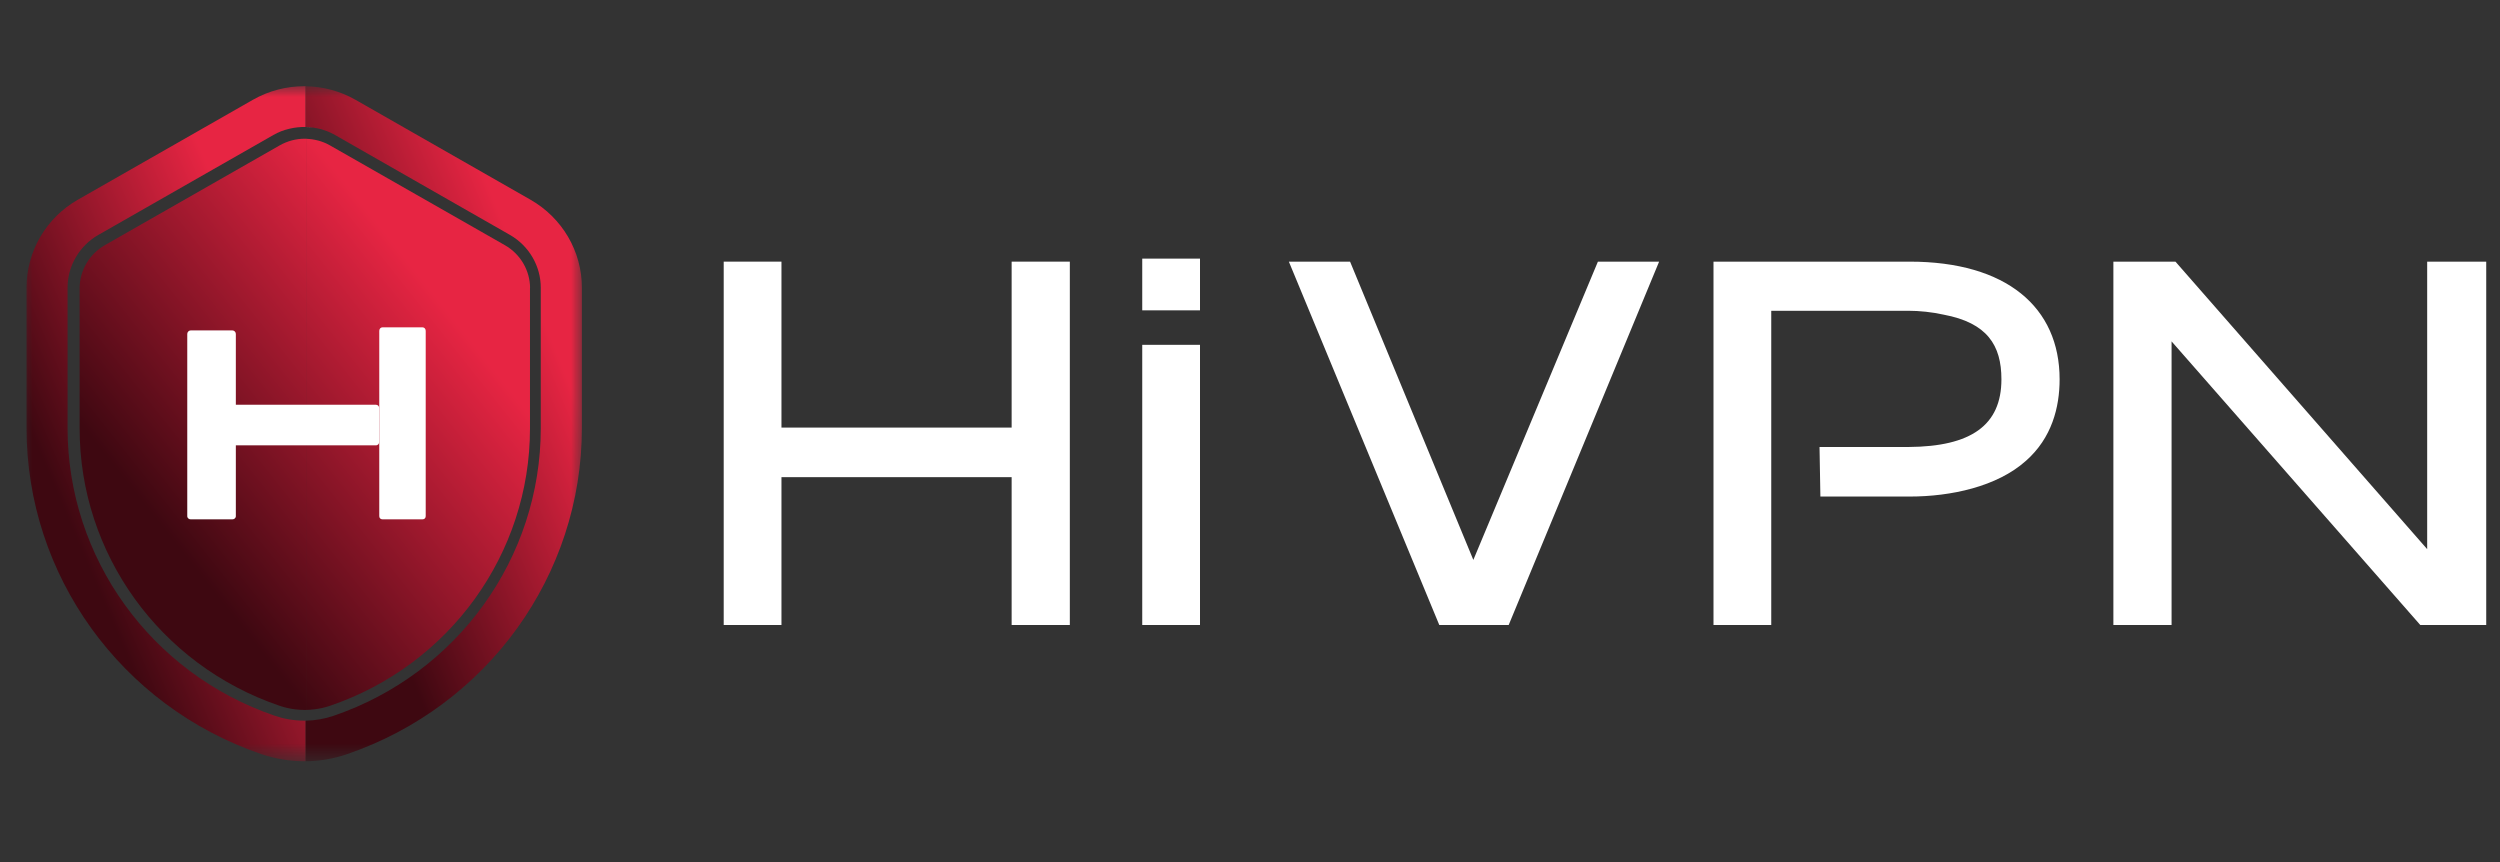 <svg xmlns="http://www.w3.org/2000/svg" width="116" height="40" viewBox="0 0 116 40" fill="none"><rect x="0" y="0" width="116" height="40" fill="#333333" stroke="none"/><path d="M98.061 29V12.14H100.941L112.621 25.48V12.14H115.361V29H112.301L100.761 15.84V29H98.061Z" fill="white"></path><path d="M79.506 29V12.14H88.606C93.106 12.14 95.566 14.26 95.566 17.6C95.566 18.9 95.206 20.32 94.006 21.38C92.666 22.58 90.526 23.04 88.606 23.04H84.466L84.426 20.74H88.566C91.446 20.72 92.866 19.74 92.866 17.6C92.866 16.02 92.206 14.98 90.186 14.6C89.646 14.48 89.066 14.42 88.546 14.42H82.186V29H79.506Z" fill="white"></path><path d="M66.783 29L59.803 12.14H62.643L68.363 25.98L74.143 12.14H76.983L70.003 29H66.783Z" fill="white"></path><path d="M53 29V16H55.68V29H53Z" fill="white"></path><path d="M53 14.4V12H55.68V14.4H53Z" fill="white"></path><path d="M33.58 29V12.14H36.26V19.84H46.94V12.14H49.64V29H46.94V22.14H36.26V29H33.58Z" fill="white"></path><mask id="mask0_4707_286" style="mask-type:luminance" maskUnits="userSpaceOnUse" x="1" y="4" width="26" height="32"><path d="M27 4H1V35.322H27V4Z" fill="white"></path></mask><g mask="url(#mask0_4707_286)"><path d="M14.184 5.893C14.301 5.895 14.419 5.906 14.538 5.922C14.422 5.904 14.305 5.893 14.184 5.893ZM4.566 10.899L12.686 6.263C12.914 6.132 13.161 6.035 13.416 5.977C13.667 5.915 13.929 5.886 14.184 5.893V4.002C14.16 4 14.139 4 14.115 4C13.293 4 12.471 4.21 11.734 4.631L3.612 9.267C2.138 10.108 1.231 11.665 1.231 13.345V19.863C1.231 26.685 5.607 32.76 12.128 34.992C12.773 35.211 13.443 35.322 14.115 35.322C14.139 35.322 14.16 35.322 14.184 35.319V33.438H14.115C13.651 33.438 13.192 33.362 12.751 33.212C7.002 31.246 3.135 25.881 3.135 19.863V13.345C3.135 12.34 3.684 11.402 4.564 10.899H4.566ZM14.184 5.893C14.301 5.895 14.419 5.906 14.538 5.922C14.422 5.904 14.305 5.893 14.184 5.893Z" fill="url(#paint0_linear_4707_286)"></path><path d="M27 13.346V19.864C27 23.275 25.905 26.499 23.995 29.151C22.084 31.802 19.361 33.878 16.099 34.994C15.476 35.207 14.829 35.318 14.182 35.322V33.44C14.623 33.431 15.057 33.356 15.476 33.214C21.229 31.248 25.092 25.884 25.092 19.866V13.348C25.092 12.343 24.543 11.404 23.663 10.901L15.543 6.263C15.382 6.172 15.21 6.095 15.03 6.037C14.972 6.017 14.914 5.999 14.856 5.984C14.809 5.971 14.759 5.96 14.712 5.953C14.654 5.94 14.598 5.929 14.54 5.922H14.536C14.419 5.904 14.303 5.893 14.182 5.893V4.002C14.979 4.014 15.778 4.222 16.495 4.631L24.615 9.267C26.089 10.109 27 11.663 27 13.346Z" fill="url(#paint1_linear_4707_286)"></path><path d="M14.536 5.922C14.419 5.907 14.3 5.895 14.182 5.893C14.3 5.893 14.417 5.904 14.536 5.922Z" fill="white"></path><path fill-rule="evenodd" clip-rule="evenodd" d="M14.211 32.94V6.44V6.438C14.187 6.436 14.166 6.436 14.142 6.436C13.734 6.436 13.333 6.544 12.977 6.746L4.859 11.379C4.143 11.791 3.695 12.555 3.695 13.372V19.89C3.695 25.682 7.414 30.847 12.955 32.742C13.36 32.882 13.788 32.948 14.211 32.94ZM24.591 19.89V13.372H24.595C24.595 12.555 24.15 11.791 23.431 11.379L15.311 6.746C15.266 6.719 15.221 6.695 15.176 6.675C15.169 6.671 15.161 6.667 15.154 6.664C15.115 6.645 15.077 6.628 15.037 6.613C14.952 6.579 14.867 6.551 14.782 6.526C14.733 6.513 14.688 6.502 14.641 6.493C14.596 6.482 14.547 6.471 14.5 6.467C14.486 6.465 14.472 6.463 14.457 6.461C14.419 6.456 14.38 6.45 14.341 6.449C14.298 6.442 14.256 6.44 14.213 6.44V32.94C14.229 32.94 14.244 32.939 14.259 32.938C14.274 32.938 14.29 32.937 14.305 32.937C14.351 32.935 14.393 32.931 14.436 32.927L14.446 32.926C14.495 32.924 14.547 32.92 14.596 32.911C14.845 32.882 15.091 32.824 15.331 32.742C20.869 30.847 24.591 25.682 24.591 19.89Z" fill="url(#paint2_linear_4707_286)"></path><path d="M17.597 18.94C17.597 18.853 17.535 18.78 17.443 18.78H10.943V15.493C10.943 15.405 10.866 15.332 10.788 15.332H8.843C8.766 15.332 8.689 15.405 8.689 15.493V23.951C8.689 24.038 8.766 24.097 8.843 24.097H10.788C10.866 24.097 10.943 24.038 10.943 23.951V20.664H17.443C17.535 20.664 17.597 20.591 17.597 20.503V18.94Z" fill="white"></path><path d="M17.747 24.097C17.658 24.097 17.598 24.038 17.598 23.949V15.352C17.598 15.263 17.658 15.188 17.747 15.188H19.605C19.694 15.188 19.753 15.263 19.753 15.352V23.949C19.753 24.038 19.694 24.097 19.605 24.097H17.747Z" fill="white"></path></g><defs><linearGradient id="paint0_linear_4707_286" x1="11.173" y1="11.253" x2="-0.249" y2="16.136" gradientUnits="userSpaceOnUse"><stop stop-color="#E72543"></stop><stop offset="1" stop-color="#3E0811"></stop></linearGradient><linearGradient id="paint1_linear_4707_286" x1="23.758" y1="11.255" x2="12.632" y2="15.837" gradientUnits="userSpaceOnUse"><stop stop-color="#E72543"></stop><stop offset="1" stop-color="#3E0811"></stop></linearGradient><linearGradient id="paint2_linear_4707_286" x1="19.309" y1="12.573" x2="6.288" y2="22.905" gradientUnits="userSpaceOnUse"><stop stop-color="#E72543"></stop><stop offset="1" stop-color="#3E0811"></stop></linearGradient></defs></svg>